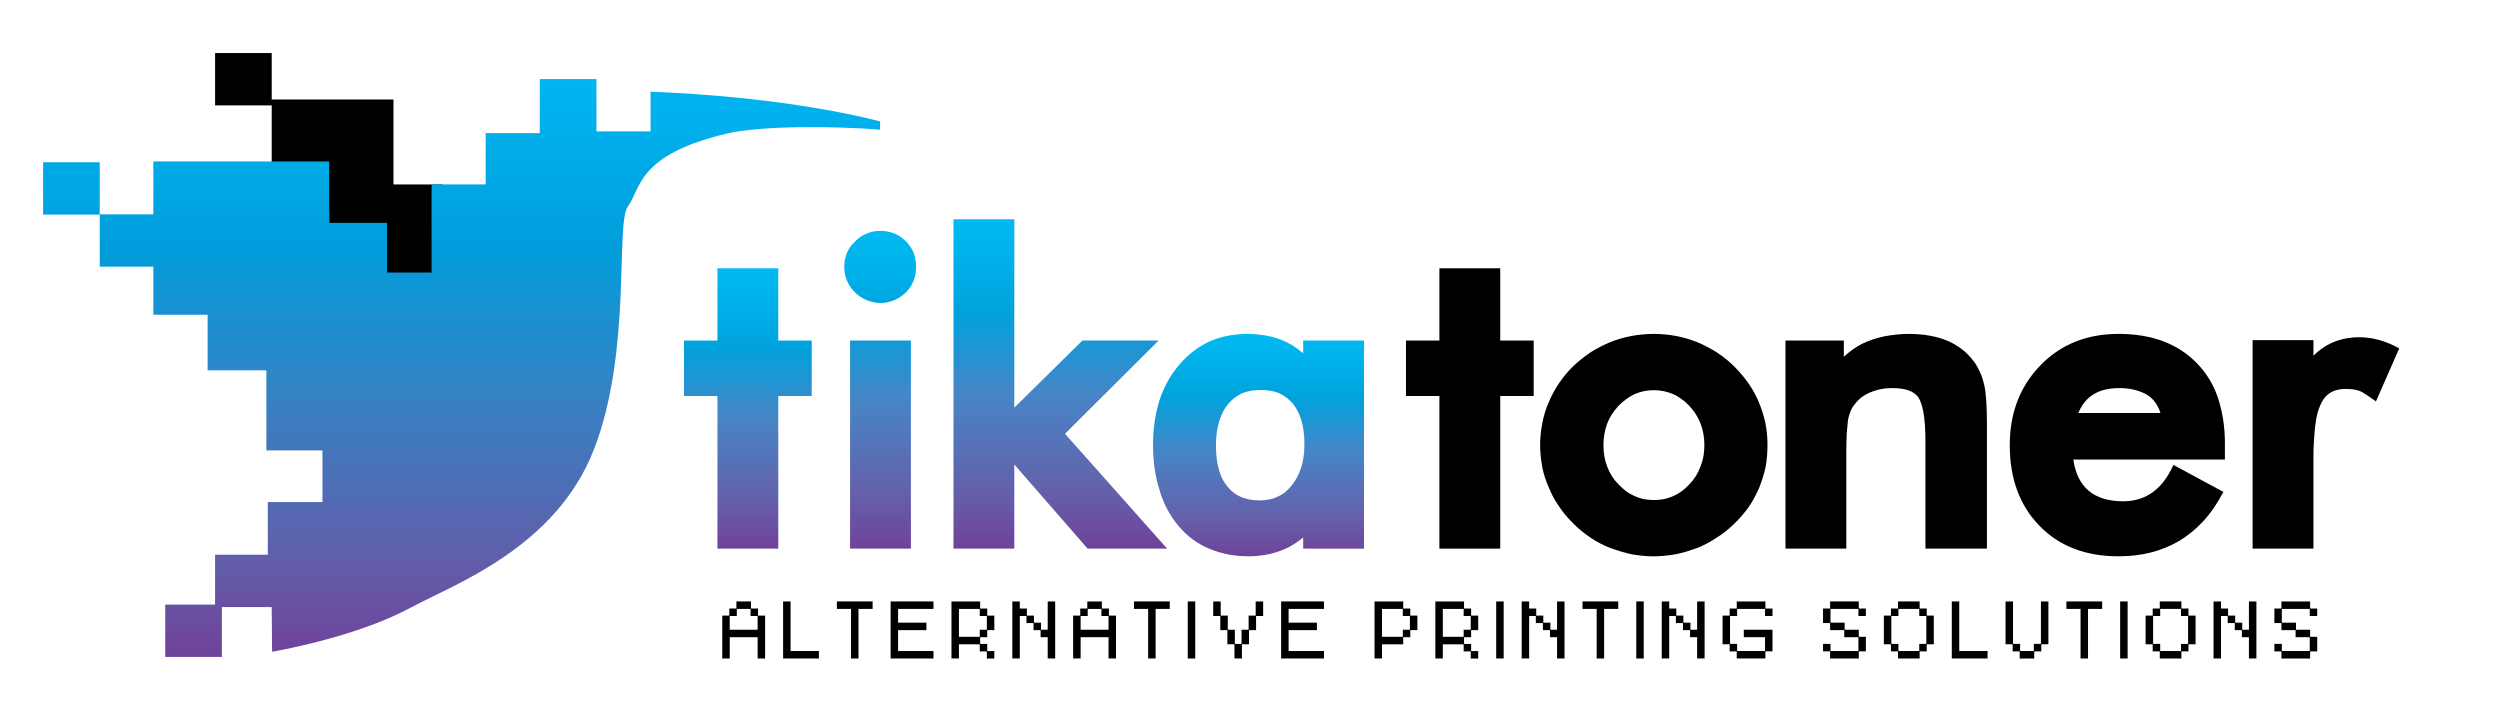 <?xml version="1.0" encoding="utf-8"?>
<!-- Generator: Adobe Illustrator 19.2.0, SVG Export Plug-In . SVG Version: 6.00 Build 0)  -->
<svg version="1.1" id="Layer_1" xmlns="http://www.w3.org/2000/svg" xmlns:xlink="http://www.w3.org/1999/xlink" x="0px" y="0px"
	 width="260px" height="74px" viewBox="0 0 260 74" style="enable-background:new 0 0 260 74;" xml:space="preserve">
<style type="text/css">
	.st0{fill:url(#SVGID_1_);}
	.st1{fill:url(#SVGID_2_);}
	.st2{fill:url(#SVGID_3_);}
	.st3{fill:url(#SVGID_4_);}
	.st4{fill:url(#SVGID_5_);}
</style>
<g>
	<g>
		<path d="M75.892,68.483h-0.777v-4.461h0.736v-0.736h0.736V62.55H78.1v0.736h0.736v0.736h0.736v4.461h-0.777V66.27h-2.902V68.483z
			 M75.892,64.063v1.43h2.902v-1.43h-0.736v-0.736h-1.43v0.736H75.892z"/>
		<path d="M85.163,68.483h-3.72V62.55h0.777v5.156h2.943V68.483z"/>
		<path d="M89.283,68.483h-0.777v-5.156h-1.472V62.55h3.72v0.777h-1.471V68.483z"/>
		<path d="M97.081,68.483h-4.456V62.55h4.456v0.777h-3.679v1.43h2.943v0.777h-2.943v2.172h3.679V68.483z"/>
		<path d="M99.73,68.483h-0.777V62.55h2.984v0.736h0.736v0.736h0.736v1.513h-0.736v0.736h-0.736v0.695h0.736v0.742h0.736v0.777
			h-0.777v-0.742h-0.736v-0.736H99.73V68.483z M99.73,63.328v2.901h2.166v-0.736h0.736v-1.43h-0.736v-0.736H99.73z"/>
		<path d="M106.058,68.483h-0.777V62.55h0.777v0.736h0.736v0.736h0.736v0.736h0.736v0.736h0.695V62.55h0.777v5.933h-0.777V66.27
			h-0.736v-0.736h-0.736v-0.736h-0.736v-0.736h-0.695V68.483z"/>
		<path d="M112.385,68.483h-0.777v-4.461h0.736v-0.736h0.736V62.55h1.513v0.736h0.736v0.736h0.736v4.461h-0.777V66.27h-2.902V68.483
			z M112.385,64.063v1.43h2.902v-1.43h-0.736v-0.736h-1.43v0.736H112.385z"/>
		<path d="M120.184,68.483h-0.777v-5.156h-1.472V62.55h3.72v0.777h-1.471V68.483z"/>
		<path d="M124.304,68.483h-0.777V62.55h0.777V68.483z"/>
		<path d="M129.16,68.483h-0.777v-1.477h-0.736v-1.472h-0.736v-1.472h-0.736V62.55h0.777v1.472h0.736v1.472h0.736v1.477h0.695
			v-1.477h0.736v-1.472h0.736V62.55h0.777v1.513h-0.736v1.472h-0.736v1.472h-0.736V68.483z"/>
		<path d="M137.694,68.483h-4.455V62.55h4.455v0.777h-3.679v1.43h2.943v0.777h-2.943v2.172h3.679V68.483z"/>
		<path d="M143.727,68.483h-0.777V62.55h2.984v0.736h0.736v0.736h0.736v1.513h-0.736v0.736h-0.736v0.736h-2.207V68.483z
			 M143.727,63.328v2.901h2.166v-0.736h0.736v-1.43h-0.736v-0.736H143.727z"/>
		<path d="M150.054,68.483h-0.777V62.55h2.984v0.736h0.736v0.736h0.736v1.513h-0.736v0.736h-0.736v0.695h0.736v0.742h0.736v0.777
			h-0.777v-0.742h-0.736v-0.736h-2.166V68.483z M150.054,63.328v2.901h2.166v-0.736h0.736v-1.43h-0.736v-0.736H150.054z"/>
		<path d="M156.382,68.483h-0.777V62.55h0.777V68.483z"/>
		<path d="M159.031,68.483h-0.777V62.55h0.777v0.736h0.736v0.736h0.736v0.736h0.736v0.736h0.695V62.55h0.777v5.933h-0.777V66.27
			h-0.736v-0.736h-0.736v-0.736h-0.736v-0.736h-0.694V68.483z"/>
		<path d="M166.829,68.483h-0.777v-5.156h-1.471V62.55h3.72v0.777h-1.472V68.483z"/>
		<path d="M170.949,68.483h-0.777V62.55h0.777V68.483z"/>
		<path d="M173.598,68.483h-0.777V62.55h0.777v0.736h0.736v0.736h0.736v0.736h0.736v0.736h0.695V62.55h0.777v5.933H176.5V66.27
			h-0.736v-0.736h-0.736v-0.736h-0.736v-0.736h-0.694V68.483z"/>
		<path d="M180.62,67.742h-0.736v-0.736h-0.736v-2.984h0.736v-0.736h0.736V62.55h2.984v0.736h0.736v0.777h-0.777v-0.736h-2.902
			v0.736h-0.736v2.902h0.736v0.742h2.902V66.27h-2.207v-0.777h2.984v2.248h-0.736v0.742h-2.984V67.742z"/>
		<path d="M190.331,67.742h-0.736v-0.777h0.777v0.742h2.902V66.27h-1.472v-0.736h-1.472v-0.736h-0.736v-1.513h0.736V62.55h2.984
			v0.736h0.736v0.777h-0.777v-0.736h-2.902v1.43h1.472v0.736h1.472v0.736h0.736v1.513h-0.736v0.742h-2.984V67.742z"/>
		<path d="M197.394,67.742h-0.736v-0.736h-0.736v-2.984h0.736v-0.736h0.736V62.55h2.249v0.736h0.736v0.736h0.736v2.984h-0.736v0.736
			h-0.736v0.742h-2.249V67.742z M196.7,66.965h0.736v0.742h2.166v-0.742h0.736v-2.902h-0.736v-0.736h-2.166v0.736H196.7V66.965z"/>
		<path d="M206.706,68.483h-3.72V62.55h0.777v5.156h2.943V68.483z"/>
		<path d="M210.049,67.742h-0.736v-0.736h-0.736V62.55h0.777v4.415h0.736v0.742h1.43v-0.742h0.736V62.55h0.777v4.456h-0.736v0.736
			h-0.736v0.742h-1.513V67.742z"/>
		<path d="M217.154,68.483h-0.777v-5.156h-1.471V62.55h3.72v0.777h-1.472V68.483z"/>
		<path d="M221.273,68.483h-0.777V62.55h0.777V68.483z"/>
		<path d="M224.617,67.742h-0.736v-0.736h-0.736v-2.984h0.736v-0.736h0.736V62.55h2.249v0.736h0.736v0.736h0.736v2.984h-0.736v0.736
			h-0.736v0.742h-2.249V67.742z M223.922,66.965h0.736v0.742h2.166v-0.742h0.736v-2.902h-0.736v-0.736h-2.166v0.736h-0.736V66.965z"
			/>
		<path d="M230.985,68.483h-0.777V62.55h0.777v0.736h0.736v0.736h0.736v0.736h0.736v0.736h0.695V62.55h0.777v5.933h-0.777V66.27
			h-0.736v-0.736h-0.736v-0.736h-0.736v-0.736h-0.694V68.483z"/>
		<path d="M237.271,67.742h-0.736v-0.777h0.777v0.742h2.902V66.27h-1.472v-0.736h-1.472v-0.736h-0.736v-1.513h0.736V62.55h2.984
			v0.736h0.736v0.777h-0.777v-0.736h-2.902v1.43h1.472v0.736h1.472v0.736h0.736v1.513h-0.736v0.742h-2.984V67.742z"/>
	</g>
	<polygon points="40.922,19.184 40.922,10.349 28.258,10.349 28.258,5.517 22.37,5.517 22.37,10.96 28.258,10.96 28.258,26.624 
		40.144,26.624 40.144,35.952 46.032,35.952 46.032,19.184 	"/>
	<linearGradient id="SVGID_1_" gradientUnits="userSpaceOnUse" x1="48.004" y1="68.32" x2="48.004" y2="8.22">
		<stop  offset="0" style="stop-color:#70429A"/>
		<stop  offset="0.168" style="stop-color:#615EAA"/>
		<stop  offset="0.468" style="stop-color:#3384C5"/>
		<stop  offset="0.716" style="stop-color:#009EDC"/>
		<stop  offset="0.9" style="stop-color:#00AEEA"/>
		<stop  offset="1" style="stop-color:#00B5F0"/>
	</linearGradient>
	<path class="st0" d="M67.658,9.537v4.127H62.03V8.22h-5.888l-0.009,5.628h-5.62v5.332h-5.628v9.165h-4.629V23.18h-5.999v-0.944
		h-0.021v-5.44H15.947v5.496h-5.575v-5.416H4.484v5.443h5.888v5.416h5.575v4.996h5.645v5.78h6.11v8.332h5.832v5.369H27.85v5.443
		h0.026c-0.017,0.012-0.034,0.025-0.051,0.037h-5.455v5.184h-5.184v5.443h5.888v-5.184h5.184l0.038,4.648
		c0,0,8.573-1.443,14.349-4.555c4.579-2.467,15.108-6.221,19.108-16.442c3.999-10.221,2.222-23.552,3.555-25.329
		c1.333-1.777,0.889-5.332,10.22-7.554c3.565-0.849,11.106-0.806,15.997-0.421v-0.864C82.566,10.373,72.645,9.724,67.658,9.537z"/>
	<linearGradient id="SVGID_2_" gradientUnits="userSpaceOnUse" x1="77.778" y1="57.057" x2="77.778" y2="27.902">
		<stop  offset="0" style="stop-color:#70429A"/>
		<stop  offset="0.168" style="stop-color:#655FAA"/>
		<stop  offset="0.468" style="stop-color:#4785C6"/>
		<stop  offset="0.716" style="stop-color:#00A2DD"/>
		<stop  offset="0.9" style="stop-color:#00B3EB"/>
		<stop  offset="1" style="stop-color:#00BAF1"/>
	</linearGradient>
	<path class="st1" d="M74.614,41.184h-3.477v-5.767h3.477v-7.515h6.327v7.515h3.477v5.767h-3.477v15.873h-6.327V41.184z"/>
	<linearGradient id="SVGID_3_" gradientUnits="userSpaceOnUse" x1="91.538" y1="57.057" x2="91.538" y2="24.014">
		<stop  offset="0" style="stop-color:#70429A"/>
		<stop  offset="0.168" style="stop-color:#655FAA"/>
		<stop  offset="0.468" style="stop-color:#4785C6"/>
		<stop  offset="0.716" style="stop-color:#00A2DD"/>
		<stop  offset="0.9" style="stop-color:#00B3EB"/>
		<stop  offset="1" style="stop-color:#00BAF1"/>
	</linearGradient>
	<path class="st2" d="M87.802,27.729c0-0.504,0.094-0.979,0.281-1.425c0.173-0.447,0.454-0.843,0.842-1.188
		c0.345-0.36,0.749-0.634,1.209-0.821c0.403-0.187,0.878-0.28,1.426-0.28c0.504,0,0.986,0.086,1.447,0.259
		c0.417,0.173,0.821,0.446,1.21,0.821c0.359,0.375,0.626,0.771,0.798,1.188c0.173,0.46,0.26,0.943,0.26,1.447
		c0,1.065-0.353,1.958-1.058,2.677c-0.389,0.36-0.8,0.634-1.232,0.821c-0.475,0.187-0.95,0.281-1.425,0.281
		c-0.475,0-0.958-0.102-1.447-0.303c-0.475-0.201-0.878-0.476-1.209-0.821c-0.345-0.331-0.619-0.734-0.821-1.209
		C87.896,28.743,87.802,28.262,87.802,27.729z M88.407,35.417h6.328v21.64h-6.328V35.417z"/>
	<linearGradient id="SVGID_4_" gradientUnits="userSpaceOnUse" x1="110.273" y1="57.057" x2="110.273" y2="22.804">
		<stop  offset="0" style="stop-color:#70429A"/>
		<stop  offset="0.168" style="stop-color:#655FAA"/>
		<stop  offset="0.468" style="stop-color:#4785C6"/>
		<stop  offset="0.716" style="stop-color:#00A2DD"/>
		<stop  offset="0.9" style="stop-color:#00B3EB"/>
		<stop  offset="1" style="stop-color:#00BAF1"/>
	</linearGradient>
	<path class="st3" d="M99.162,22.804h6.327v19.588l7.083-6.976h7.926l-9.74,9.697l10.625,11.943h-8.271l-7.624-8.747v8.747h-6.327
		V22.804z"/>
	<linearGradient id="SVGID_5_" gradientUnits="userSpaceOnUse" x1="130.887" y1="57.856" x2="130.887" y2="34.726">
		<stop  offset="0" style="stop-color:#70429A"/>
		<stop  offset="0.168" style="stop-color:#655FAA"/>
		<stop  offset="0.468" style="stop-color:#4785C6"/>
		<stop  offset="0.716" style="stop-color:#00A2DD"/>
		<stop  offset="0.9" style="stop-color:#00B3EB"/>
		<stop  offset="1" style="stop-color:#00BAF1"/>
	</linearGradient>
	<path class="st4" d="M135.529,57.057V55.89c-0.475,0.404-0.986,0.749-1.534,1.037c-0.648,0.317-1.303,0.547-1.965,0.691
		c-0.706,0.158-1.426,0.238-2.16,0.238c-1.498,0-2.872-0.266-4.125-0.799c-1.224-0.504-2.29-1.296-3.196-2.375
		c-0.907-1.094-1.563-2.34-1.965-3.736c-0.447-1.368-0.669-2.944-0.669-4.729c0-1.613,0.223-3.139,0.669-4.579
		c0.461-1.396,1.137-2.62,2.03-3.672c0.907-1.079,1.958-1.893,3.153-2.441c1.18-0.532,2.505-0.798,3.974-0.798
		c0.821,0,1.641,0.094,2.462,0.28c0.792,0.202,1.504,0.49,2.138,0.864c0.36,0.216,0.756,0.504,1.188,0.864v-1.317h6.328v21.64
		H135.529z M135.659,46.172c0-0.936-0.108-1.764-0.324-2.484c-0.216-0.691-0.518-1.274-0.907-1.75
		c-0.403-0.445-0.864-0.792-1.382-1.036c-0.547-0.23-1.195-0.345-1.944-0.345c-0.706,0-1.354,0.115-1.944,0.345
		c-0.547,0.26-1.022,0.627-1.425,1.101c-0.417,0.504-0.727,1.101-0.929,1.793c-0.23,0.719-0.345,1.569-0.345,2.548
		c0,0.993,0.108,1.843,0.324,2.548c0.187,0.691,0.489,1.274,0.907,1.75c0.389,0.475,0.842,0.82,1.36,1.036
		c0.576,0.245,1.231,0.367,1.965,0.367c0.691,0,1.31-0.129,1.857-0.389c0.518-0.216,1.001-0.597,1.447-1.145
		c0.446-0.562,0.777-1.18,0.993-1.856C135.543,47.951,135.659,47.122,135.659,46.172z"/>
	<g>
		<path d="M149.698,41.184h-3.477v-5.767h3.477v-7.515h6.327v7.515h3.477v5.767h-3.477v15.873h-6.327V41.184z"/>
		<path d="M160.173,46.258c0-0.734,0.079-1.497,0.237-2.289c0.159-0.806,0.381-1.526,0.67-2.16c0.287-0.691,0.648-1.353,1.08-1.987
			c0.417-0.619,0.914-1.209,1.49-1.771c0.518-0.489,1.115-0.964,1.792-1.425c0.677-0.417,1.346-0.763,2.009-1.037
			c0.619-0.259,1.353-0.475,2.203-0.647c0.835-0.144,1.605-0.216,2.311-0.216c1.598,0,3.117,0.288,4.556,0.864
			c0.634,0.26,1.311,0.613,2.031,1.059c0.691,0.46,1.295,0.95,1.813,1.468c0.562,0.562,1.058,1.153,1.49,1.771
			c0.432,0.62,0.792,1.282,1.08,1.988c0.273,0.634,0.496,1.346,0.669,2.138c0.144,0.706,0.216,1.455,0.216,2.246
			c0,0.792-0.065,1.555-0.194,2.29c-0.144,0.662-0.367,1.389-0.67,2.181c-0.345,0.778-0.705,1.44-1.08,1.987
			c-0.461,0.634-0.958,1.21-1.49,1.728c-0.634,0.62-1.253,1.109-1.857,1.468c-0.663,0.447-1.34,0.806-2.03,1.08h-0.021
			c-0.72,0.274-1.455,0.49-2.203,0.648c-0.85,0.144-1.619,0.216-2.311,0.216c-0.691,0-1.455-0.072-2.289-0.216
			c-0.619-0.13-1.347-0.345-2.181-0.648h-0.021c-0.763-0.302-1.44-0.654-2.03-1.058c-0.706-0.475-1.303-0.964-1.792-1.468
			c-0.591-0.576-1.088-1.166-1.49-1.771c-0.447-0.633-0.806-1.295-1.08-1.987c-0.303-0.647-0.533-1.368-0.691-2.159
			C160.244,47.713,160.173,46.949,160.173,46.258z M177.255,46.302c0-1.612-0.519-2.973-1.555-4.082
			c-0.504-0.532-1.066-0.943-1.685-1.231c-0.648-0.273-1.317-0.411-2.009-0.411c-0.705,0-1.375,0.137-2.008,0.411
			c-0.605,0.288-1.166,0.699-1.684,1.231c-0.533,0.576-0.922,1.188-1.166,1.836c-0.259,0.691-0.389,1.44-0.389,2.246
			c0,0.82,0.13,1.562,0.389,2.224c0.259,0.706,0.648,1.318,1.166,1.836c0.518,0.562,1.079,0.972,1.684,1.232
			c0.576,0.273,1.245,0.41,2.008,0.41c0.749,0,1.418-0.136,2.009-0.41c0.605-0.26,1.166-0.67,1.685-1.232
			c0.518-0.532,0.9-1.145,1.144-1.836C177.118,47.879,177.255,47.136,177.255,46.302z"/>
		<path d="M185.692,35.417h6.068v1.685c0.59-0.547,1.216-0.994,1.879-1.339c0.676-0.331,1.439-0.59,2.289-0.777
			c0.907-0.173,1.778-0.26,2.613-0.26c0.778,0,1.512,0.065,2.203,0.194c0.705,0.129,1.353,0.324,1.944,0.583
			c0.604,0.288,1.137,0.626,1.598,1.015c0.461,0.404,0.871,0.871,1.231,1.404c0.187,0.332,0.36,0.677,0.519,1.037
			c0.129,0.345,0.244,0.733,0.345,1.166c0.087,0.418,0.151,0.965,0.194,1.641c0.043,0.678,0.065,1.462,0.065,2.355v12.936h-6.393
			v-11.1c0-1.281-0.072-2.318-0.216-3.11c-0.145-0.72-0.324-1.238-0.54-1.555c-0.23-0.288-0.54-0.511-0.929-0.669
			c-0.475-0.173-1.058-0.26-1.749-0.26c-0.489,0-0.928,0.043-1.317,0.13c-0.389,0.086-0.763,0.208-1.123,0.367
			c-0.36,0.173-0.67,0.367-0.929,0.582c-0.23,0.202-0.453,0.454-0.67,0.756l-0.022,0.022c-0.129,0.173-0.238,0.382-0.324,0.627
			c-0.101,0.259-0.18,0.54-0.238,0.842c-0.043,0.345-0.086,0.799-0.13,1.361c-0.029,0.72-0.043,1.411-0.043,2.073v9.935h-6.327
			V35.417z"/>
		<path d="M215.624,47.792c0.417,2.894,2.145,4.34,5.183,4.34h0.086c2.318-0.029,4.031-1.288,5.14-3.779l5.205,2.808
			c-0.332,0.605-0.655,1.144-0.972,1.619c-0.317,0.476-0.713,0.972-1.188,1.49c-0.778,0.82-1.606,1.49-2.484,2.008
			c-1.8,1.051-3.887,1.577-6.263,1.577c-3.441,0-6.184-1.059-8.228-3.175c-2.059-2.117-3.088-4.91-3.088-8.38
			c0-3.34,1.058-6.104,3.174-8.293c2.116-2.188,4.83-3.282,8.142-3.282c3.441,0,6.148,1.008,8.12,3.024
			c1.066,1.094,1.821,2.358,2.268,3.79c0.447,1.433,0.67,2.934,0.67,4.504v1.749H215.624z M224.694,42.954
			c-0.317-0.964-0.86-1.638-1.63-2.02c-0.771-0.381-1.645-0.572-2.625-0.572c-1.31,0-2.325,0.295-3.045,0.885h-0.022
			c-0.532,0.446-0.943,1.015-1.231,1.706H224.694z"/>
		<path d="M240.596,36.994c1.123-1.137,2.513-1.771,4.169-1.901c0.187-0.014,0.374-0.022,0.562-0.022
			c1.426,0,2.822,0.389,4.19,1.166l-2.419,5.507c-0.576-0.418-1.055-0.738-1.436-0.962c-0.381-0.223-0.954-0.334-1.717-0.334
			c-1.166,0-1.987,0.446-2.462,1.338c-0.375,0.691-0.615,1.587-0.723,2.69c-0.108,1.101-0.162,2.091-0.162,2.969v9.61h-6.327V35.373
			h6.327V36.994z"/>
	</g>
</g>
<g>
</g>
<g>
</g>
<g>
</g>
<g>
</g>
<g>
</g>
<g>
</g>
</svg>
